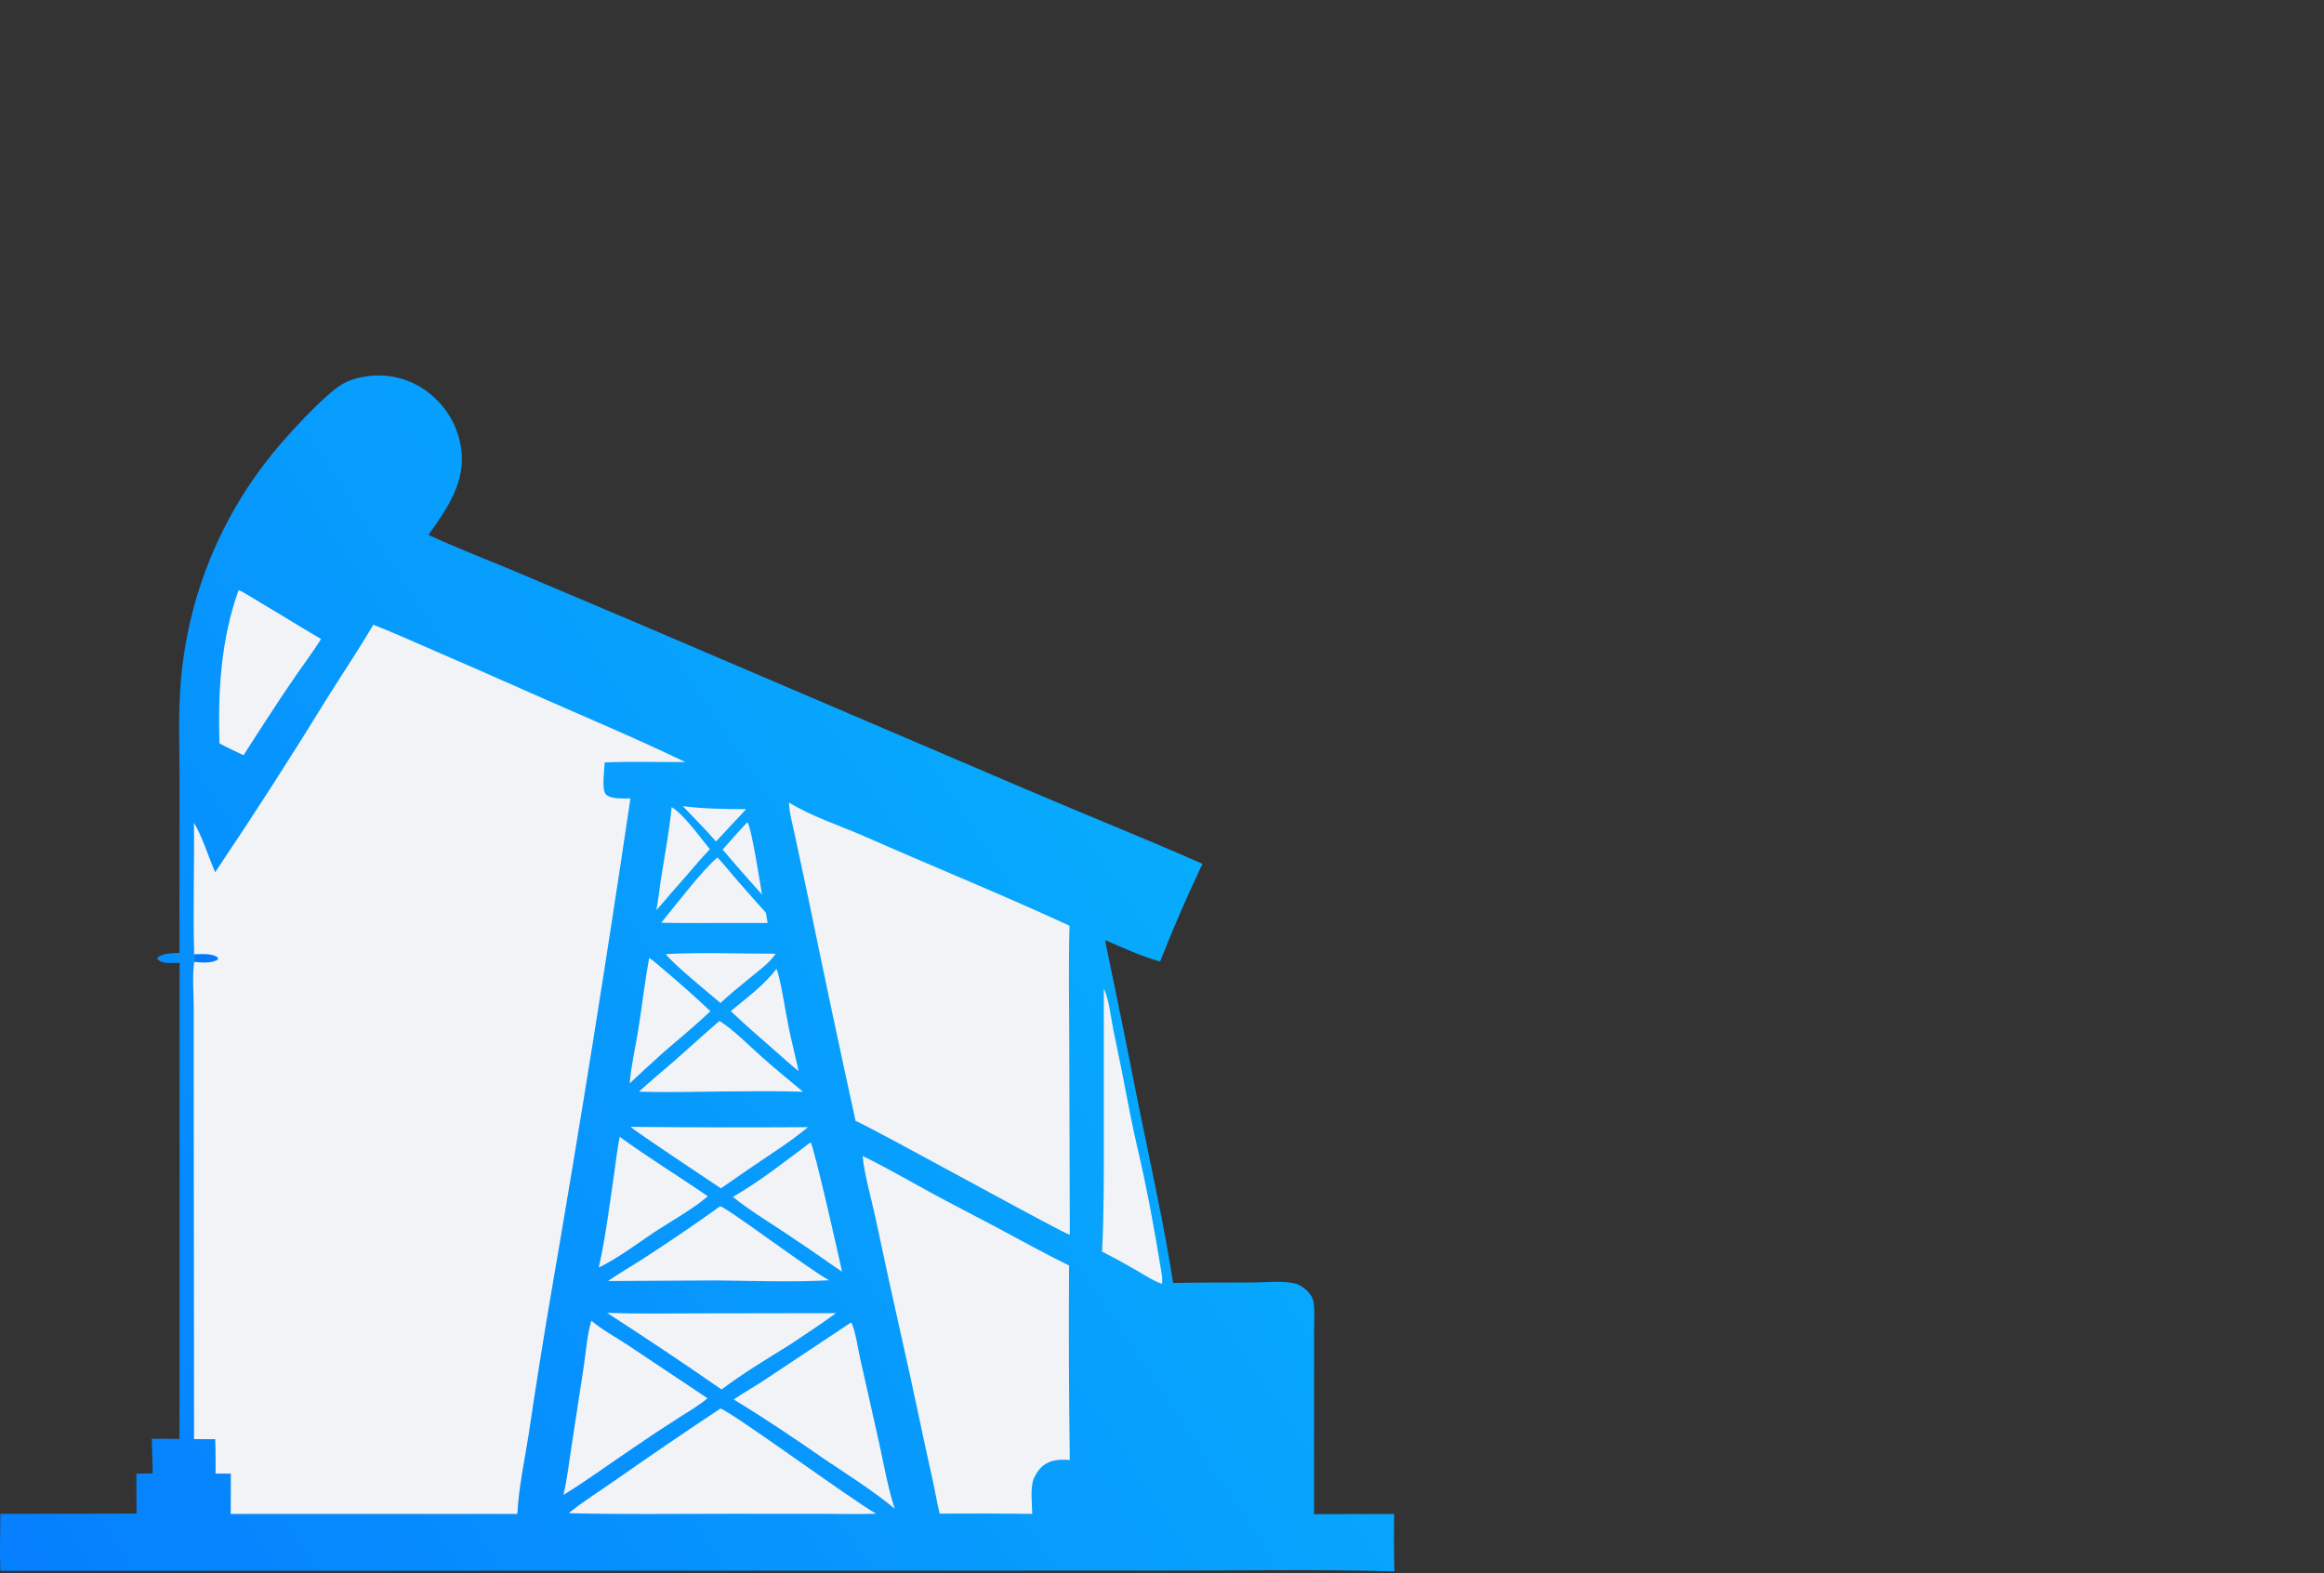 <?xml version="1.0" encoding="UTF-8"?> <svg xmlns="http://www.w3.org/2000/svg" width="260" height="176" viewBox="0 0 260 176" fill="none"><rect x="0" y="0" width="260" height="176" fill="#333333" stroke="none"/><path d="M41.401 42.051C41.538 42.036 41.674 42.025 41.811 42.017C41.947 42.008 42.084 42.003 42.221 42.001C42.358 41.999 42.495 42 42.632 42.004C42.769 42.008 42.906 42.015 43.042 42.026C43.179 42.036 43.315 42.049 43.451 42.066C43.587 42.082 43.723 42.102 43.858 42.124C43.993 42.147 44.127 42.173 44.261 42.202C44.395 42.23 44.528 42.262 44.661 42.297C44.793 42.331 44.925 42.369 45.056 42.41C45.187 42.451 45.316 42.494 45.445 42.541C45.574 42.588 45.702 42.637 45.828 42.69C45.955 42.742 46.08 42.797 46.204 42.855C46.328 42.913 46.451 42.974 46.572 43.038C46.693 43.101 46.813 43.168 46.931 43.237C47.05 43.306 47.166 43.378 47.281 43.452C47.396 43.526 47.51 43.603 47.621 43.683C49.745 45.207 51.152 47.428 51.571 50.011C52.185 53.805 50.054 56.883 47.935 59.838C50.98 61.254 54.118 62.454 57.215 63.746L71.461 69.774L114.916 88.352C121.439 91.138 128.035 93.776 134.524 96.637C132.819 100.225 131.242 103.868 129.792 107.566C127.66 106.97 125.654 106.034 123.624 105.163C124.972 111.602 126.281 118.049 127.551 124.504C128.842 130.818 130.25 137.159 131.246 143.525C134.18 143.462 137.12 143.483 140.055 143.472C141.494 143.466 143.477 143.253 144.833 143.566C145.343 143.683 145.888 144.052 146.258 144.415C146.631 144.78 146.885 145.209 146.964 145.728C147.101 146.632 147.025 147.608 147.019 148.522L147.018 152.853L147.009 169.386L155.973 169.363C155.936 171.505 155.945 173.648 156 175.789C147.069 175.528 138.091 175.722 129.155 175.698L0.038 175.727C-0.044 173.61 0.031 171.471 0.042 169.352L15.278 169.319L15.254 164.859C15.859 164.826 16.471 164.839 17.077 164.834C17.085 163.544 17.006 162.243 16.975 160.952L20.082 160.968L20.094 107.711C19.592 107.72 19.063 107.757 18.564 107.709C18.185 107.673 17.821 107.548 17.578 107.258L17.69 107.054C18.453 106.604 19.215 106.636 20.078 106.597L20.084 86.835C20.09 83.77 19.951 80.65 20.138 77.595C20.154 77.29 20.173 76.985 20.195 76.68C20.217 76.376 20.243 76.071 20.271 75.767C20.299 75.463 20.33 75.159 20.364 74.855C20.398 74.552 20.436 74.248 20.476 73.945C20.516 73.643 20.559 73.34 20.605 73.038C20.651 72.736 20.7 72.435 20.752 72.134C20.804 71.833 20.859 71.532 20.917 71.232C20.975 70.932 21.036 70.633 21.1 70.334C21.164 70.035 21.231 69.737 21.301 69.44C21.37 69.142 21.443 68.846 21.519 68.55C21.594 68.254 21.673 67.959 21.754 67.664C21.836 67.37 21.92 67.076 22.007 66.783C22.095 66.491 22.185 66.199 22.278 65.908C22.371 65.617 22.467 65.327 22.566 65.038C22.664 64.748 22.766 64.46 22.87 64.173C22.975 63.886 23.082 63.6 23.192 63.315C23.302 63.03 23.415 62.746 23.531 62.464C23.646 62.181 23.765 61.899 23.886 61.619C24.007 61.338 24.131 61.059 24.258 60.781C24.385 60.503 24.514 60.227 24.646 59.951C24.779 59.676 24.913 59.402 25.051 59.129C25.189 58.856 25.329 58.585 25.472 58.315C25.615 58.045 25.761 57.776 25.909 57.509C26.057 57.242 26.208 56.976 26.361 56.712C26.515 56.448 26.671 56.186 26.83 55.924C26.988 55.663 27.15 55.404 27.314 55.146C27.477 54.888 27.644 54.632 27.812 54.377C27.981 54.123 28.153 53.87 28.326 53.619C28.5 53.367 28.677 53.118 28.855 52.87C29.034 52.623 29.215 52.377 29.399 52.133C29.583 51.888 29.769 51.646 29.957 51.406C30.145 51.165 30.336 50.926 30.529 50.69C32.028 48.816 36.393 44.041 38.321 42.96C39.295 42.414 40.301 42.172 41.401 42.051Z" fill="url(#paint0_linear_150_2327)"></path><path d="M41.76 69.891C43.789 70.667 45.771 71.575 47.766 72.434C51.675 74.123 55.576 75.832 59.468 77.562C65.202 80.109 71.01 82.515 76.66 85.25C73.665 85.266 70.642 85.165 67.652 85.293C67.622 86.08 67.293 88.284 67.761 88.835C68.277 89.443 69.797 89.306 70.529 89.317C67.809 107.695 64.871 126.038 61.716 144.346C60.801 149.68 59.949 155.023 59.159 160.377C58.696 163.329 58.036 166.379 57.877 169.361L25.812 169.363L25.825 164.853L24.116 164.843C24.11 163.565 24.132 162.278 24.074 161.002L21.708 160.988L21.676 123.461L21.67 112.691C21.67 111.123 21.495 109.135 21.73 107.613C21.745 107.331 21.723 107.036 21.718 106.753C21.586 101.843 21.754 96.942 21.697 92.036C22.594 93.479 23.352 95.936 24.073 97.572C28.435 91.088 32.661 84.516 36.751 77.857C38.418 75.199 40.178 72.602 41.76 69.891Z" fill="#F2F3F6"></path><path d="M21.718 106.753C22.565 106.741 23.632 106.611 24.363 107.102L24.384 107.329C23.634 107.817 22.579 107.66 21.73 107.613C21.745 107.331 21.723 107.036 21.718 106.753Z" fill="#0178FE"></path><path d="M88.262 89.773C90.867 91.371 93.967 92.35 96.766 93.584C104.378 96.937 112.104 100.072 119.653 103.559C119.532 107.944 119.617 112.361 119.627 116.749L119.686 138.059L119.642 138.106C119.183 138.137 98.266 126.517 95.718 125.389C93.918 117.182 92.174 108.964 90.485 100.734L88.977 93.654C88.711 92.391 88.326 91.059 88.262 89.773Z" fill="#F2F3F6"></path><path d="M96.499 129.316C99.051 130.546 101.551 132.01 104.04 133.365C106.479 134.693 108.954 135.947 111.404 137.253C114.134 138.71 116.823 140.211 119.604 141.573C119.557 148.821 119.583 156.068 119.684 163.315C118.966 163.285 118.265 163.256 117.572 163.489C116.576 163.824 116.05 164.55 115.621 165.46C115.253 166.622 115.458 168.131 115.484 169.352C112.034 169.309 108.583 169.301 105.132 169.326C104.814 168.075 104.613 166.777 104.329 165.514C103.162 160.333 102.123 155.127 100.941 149.949C99.904 145.357 98.899 140.758 97.926 136.152C97.442 133.908 96.742 131.594 96.499 129.316Z" fill="#F2F3F6"></path><path d="M80.596 157.57C81.702 157.824 95.51 167.958 98.016 169.33C95.957 169.41 93.878 169.349 91.817 169.344L81.206 169.343C75.351 169.349 69.481 169.421 63.627 169.28C65.193 167.989 66.997 166.875 68.664 165.709C72.606 162.944 76.584 160.232 80.596 157.57Z" fill="#F2F3F6"></path><path d="M95.22 147.936C95.642 148.538 96.044 151.155 96.237 152.006L98.385 161.551C98.907 163.957 99.33 166.436 100.101 168.775C97.662 166.754 94.899 165.018 92.269 163.255C88.939 160.94 85.551 158.658 82.082 156.555C83.131 155.841 84.246 155.22 85.308 154.524L95.22 147.936Z" fill="#F2F3F6"></path><path d="M66.161 147.744C67.344 148.763 68.889 149.573 70.199 150.45L79.152 156.421C78.186 157.248 77.007 157.91 75.939 158.6C74.191 159.713 72.463 160.857 70.757 162.033C68.185 163.754 65.679 165.621 63.038 167.228C63.45 165.476 63.658 163.629 63.931 161.85L65.324 152.765C65.57 151.134 65.68 149.319 66.161 147.744Z" fill="#F2F3F6"></path><path d="M26.703 65.994C27.559 66.425 28.393 66.977 29.22 67.464C31.464 68.788 33.672 70.17 35.919 71.488C35.064 72.851 34.077 74.165 33.159 75.488C32.008 77.155 30.885 78.84 29.789 80.543C28.932 81.851 28.085 83.165 27.248 84.486C26.341 84.058 25.432 83.637 24.549 83.159C24.372 77.357 24.715 71.505 26.703 65.994Z" fill="#F2F3F6"></path><path d="M67.921 146.871C71.432 146.988 74.959 146.925 78.472 146.922L93.533 146.899C91.854 148.126 90.108 149.265 88.379 150.42C85.83 152.006 83.117 153.625 80.73 155.44C76.507 152.514 72.238 149.657 67.921 146.871Z" fill="#F2F3F6"></path><path d="M123.488 110.57C124.08 111.837 124.272 113.804 124.556 115.204C125.217 118.325 125.841 121.454 126.429 124.589C126.881 126.93 127.467 129.235 127.96 131.566C128.68 134.974 129.303 138.467 129.864 141.906C129.955 142.459 130.095 143.061 129.992 143.617C128.978 143.276 127.949 142.57 127.019 142.04C125.795 141.33 124.554 140.654 123.295 140.011C123.522 135.57 123.488 131.12 123.492 126.675L123.488 110.57Z" fill="#F2F3F6"></path><path d="M80.572 134.941C81.373 135.107 90.693 142.138 92.758 143.221C88.578 143.45 84.312 143.282 80.125 143.24L68.026 143.305C69.316 142.406 70.708 141.615 72.029 140.757C74.923 138.886 77.771 136.948 80.572 134.941Z" fill="#F2F3F6"></path><path d="M69.334 127.17C72.525 129.507 75.924 131.569 79.178 133.823C77.821 135.064 74.869 136.751 73.228 137.821C71.206 139.177 69.183 140.722 66.992 141.791C67.767 138.31 68.215 134.669 68.729 131.138C68.922 129.816 69.061 128.478 69.334 127.17Z" fill="#F2F3F6"></path><path d="M90.683 127.793C91.035 128.115 93.878 140.704 94.207 142.263C92.489 141.111 90.826 139.89 89.089 138.763C86.865 137.206 84.014 135.546 81.988 133.893C85.038 132.153 87.867 129.883 90.683 127.793Z" fill="#F2F3F6"></path><path d="M80.484 114.219C81.861 115.008 83.988 117.132 85.249 118.253C86.749 119.586 88.3 120.85 89.84 122.134C86.836 122.022 83.811 122.094 80.805 122.099C77.707 122.126 74.585 122.23 71.49 122.117C72.802 120.897 74.202 119.771 75.548 118.588C77.199 117.135 78.81 115.647 80.484 114.219Z" fill="#F2F3F6"></path><path d="M70.56 126.059C77.172 126.118 83.783 126.129 90.395 126.092C89.133 127.138 87.806 128.074 86.44 128.977C84.496 130.278 82.566 131.599 80.649 132.938C79.454 132.125 70.864 126.44 70.56 126.059Z" fill="#F2F3F6"></path><path d="M72.624 107.152C73.197 107.529 73.739 108.047 74.27 108.485C76.052 109.982 77.79 111.528 79.484 113.125C77.786 114.718 75.984 116.211 74.219 117.73C72.951 118.871 71.694 120.024 70.45 121.191C70.595 119.243 71.083 117.231 71.392 115.295C71.824 112.586 72.137 109.85 72.624 107.152Z" fill="#F2F3F6"></path><path d="M80.265 95.93C80.916 96.587 81.497 97.353 82.104 98.053C83.289 99.419 84.486 100.775 85.693 102.121L85.879 103.253L79.622 103.254C77.739 103.271 75.855 103.262 73.972 103.229C75.503 101.365 78.586 97.313 80.265 95.93Z" fill="#F2F3F6"></path><path d="M74.492 106.733C78.516 106.518 82.736 106.69 86.783 106.69C86.074 107.748 84.884 108.578 83.91 109.39C82.795 110.308 81.651 111.208 80.605 112.205C79.378 111.147 75.191 107.756 74.492 106.733Z" fill="#F2F3F6"></path><path d="M86.865 108.391C87.26 109.1 87.976 113.726 88.256 115.046C88.595 116.643 88.995 118.229 89.353 119.822C88.415 119.089 87.528 118.261 86.631 117.478C84.992 116.038 83.328 114.619 81.753 113.109C83.52 111.647 85.473 110.224 86.865 108.391Z" fill="#F2F3F6"></path><path d="M75.14 90.285C76.528 91.135 78.318 93.661 79.419 95.002C78.053 96.423 76.803 98.008 75.467 99.467C74.799 100.263 74.107 101.043 73.427 101.829C73.668 100.628 73.772 99.391 73.969 98.179C74.396 95.553 74.88 92.935 75.14 90.285Z" fill="#F2F3F6"></path><path d="M83.605 91.977C84.078 92.454 85.066 99.072 85.257 100.075L83.852 98.504C82.836 97.362 81.834 96.207 80.847 95.04C81.752 94.007 82.672 92.985 83.605 91.977Z" fill="#F2F3F6"></path><path d="M76.39 90.182C78.739 90.484 81.114 90.507 83.478 90.522L81.71 92.408C81.183 92.991 80.647 93.565 80.101 94.13C78.921 92.77 77.63 91.488 76.39 90.182Z" fill="#F2F3F6"></path><defs><linearGradient id="paint0_linear_150_2327" x1="-0.787" y1="173.939" x2="128.642" y2="88.375" gradientUnits="userSpaceOnUse"><stop stop-color="#067FFE"></stop><stop offset="1" stop-color="#07ACFD"></stop></linearGradient></defs></svg> 
